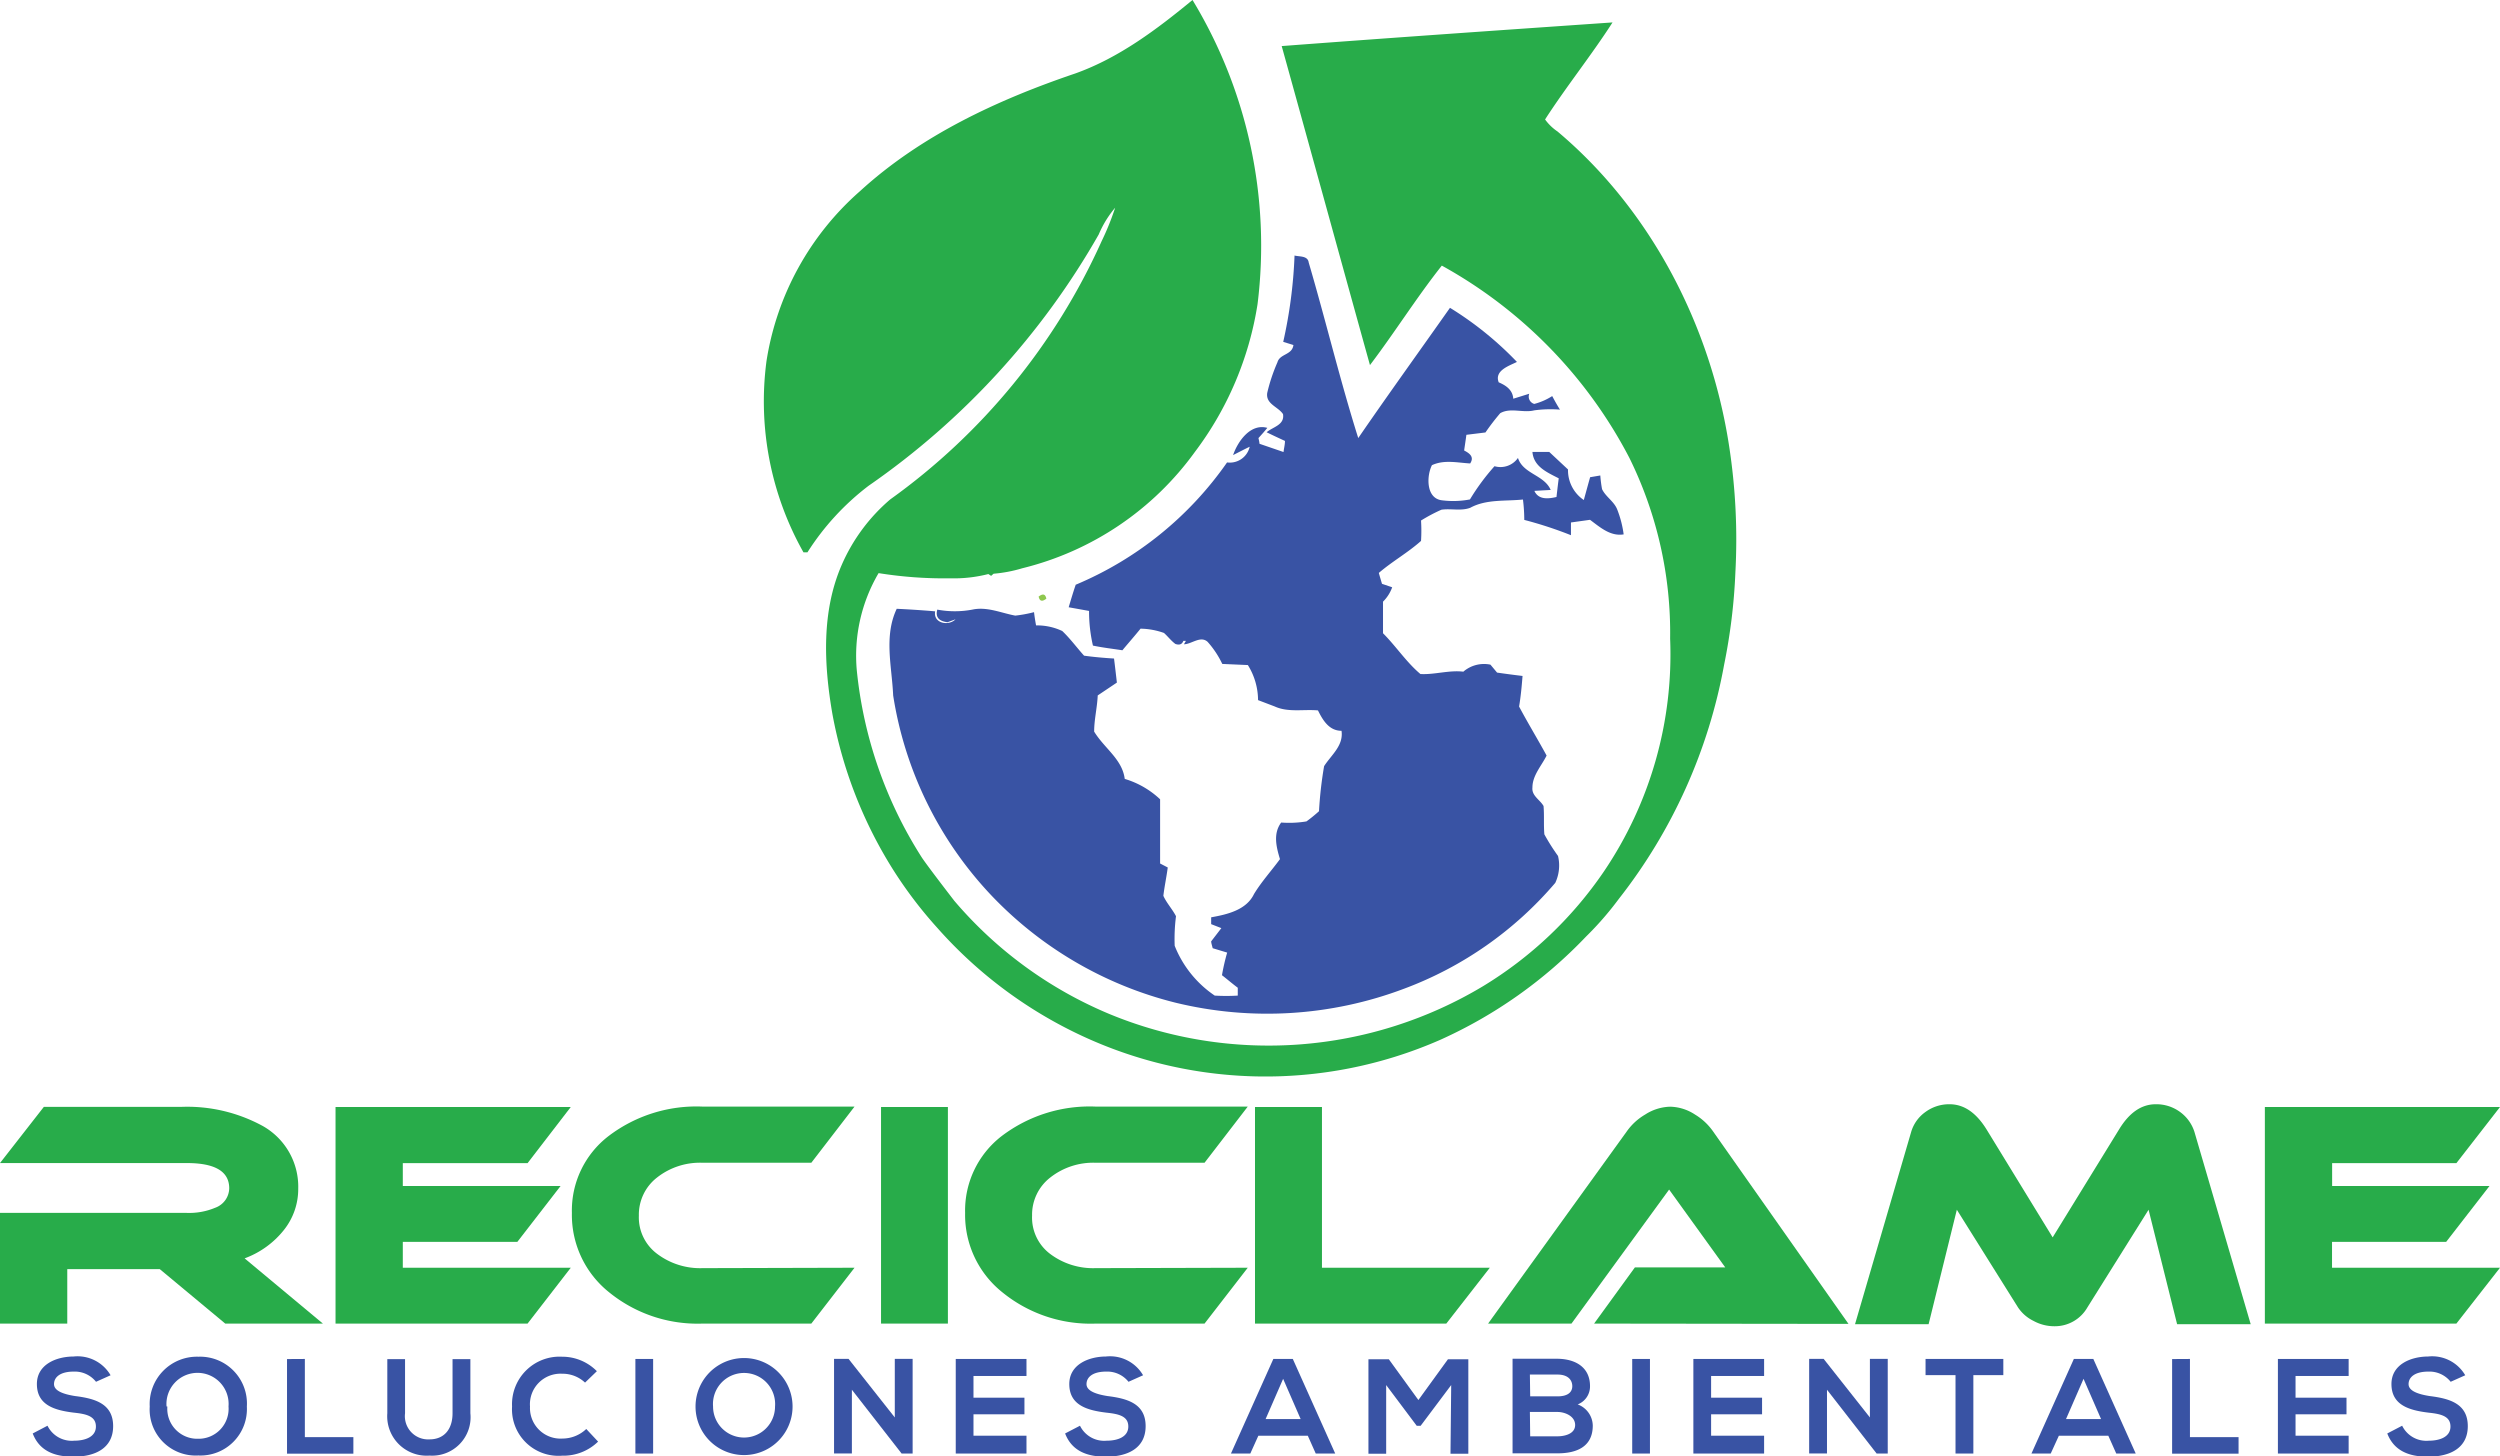 <svg id="Layer_1" data-name="Layer 1" xmlns="http://www.w3.org/2000/svg" viewBox="0 0 245.28 142.85"><defs><style>.cls-1{fill:#3953a4;}.cls-2{fill:#28ac4a;}.cls-3{fill:#8ec74e;}</style></defs><path class="cls-1" d="M9.42,135.57a2.66,2.66,0,0,0-2.2-1c-1.3,0-1.92.54-1.92,1.23s1,1,2.07,1.17c1.93.24,3.73.74,3.73,2.95s-1.83,3-3.89,3c-1.9,0-3.35-.59-4-2.28l1.45-.76a2.65,2.65,0,0,0,2.61,1.47c1.1,0,2.14-.38,2.14-1.39s-.92-1.23-2.15-1.36c-1.89-.23-3.64-.73-3.64-2.81,0-1.91,1.88-2.69,3.59-2.7a3.75,3.75,0,0,1,3.64,1.84Z"/><path class="cls-1" d="M24.22,138a4.56,4.56,0,0,1-4.76,4.8A4.52,4.52,0,0,1,14.69,138a4.64,4.64,0,0,1,4.77-4.89A4.6,4.6,0,0,1,24.22,138Zm-7.8,0a2.94,2.94,0,0,0,3,3.16,2.94,2.94,0,0,0,3-3.17,3.05,3.05,0,1,0-6.08,0Z"/><path class="cls-1" d="M29.91,133.33V141h4.76v1.62H28.16v-9.28Z"/><path class="cls-1" d="M46.15,133.35v5.31a3.77,3.77,0,0,1-4,4.15A3.87,3.87,0,0,1,38,138.66v-5.31h1.74v5.31a2.28,2.28,0,0,0,2.4,2.56c1.44,0,2.26-1,2.26-2.56v-5.31Z"/><path class="cls-1" d="M58.68,141.44a4.87,4.87,0,0,1-3.52,1.38A4.56,4.56,0,0,1,50.24,138a4.67,4.67,0,0,1,4.92-4.89,4.77,4.77,0,0,1,3.4,1.42l-1.16,1.12a3.21,3.21,0,0,0-2.24-.87A3,3,0,0,0,52,138a3,3,0,0,0,3.19,3.14,3.4,3.4,0,0,0,2.33-.94Z"/><path class="cls-1" d="M62.34,142.61v-9.28h1.74v9.28Z"/><path class="cls-1" d="M77.76,138a4.76,4.76,0,1,1-9.52,0,4.76,4.76,0,1,1,9.52,0Zm-7.8,0a3,3,0,1,0,6.08,0,3.05,3.05,0,1,0-6.08,0Z"/><path class="cls-1" d="M87.79,133.32h1.75v9.29H88.46l-4.88-6.26v6.25H81.83v-9.28h1.42l4.54,5.75Z"/><path class="cls-1" d="M100.71,142.61H93.77v-9.28h6.94V135h-5.2v2.13h5v1.63h-5v2.1h5.2Z"/><path class="cls-1" d="M110.72,135.57a2.67,2.67,0,0,0-2.2-1c-1.3,0-1.92.54-1.92,1.23s1,1,2.06,1.17c1.94.24,3.74.74,3.74,2.95s-1.83,3-3.9,3c-1.89,0-3.35-.59-4-2.28l1.46-.76a2.64,2.64,0,0,0,2.61,1.47c1.1,0,2.13-.38,2.13-1.39s-.91-1.23-2.14-1.36c-1.9-.23-3.65-.73-3.65-2.81,0-1.91,1.89-2.69,3.59-2.7a3.75,3.75,0,0,1,3.65,1.84Z"/><path class="cls-1" d="M128.31,140.86h-4.85l-.79,1.75h-1.9l4.16-9.28h1.91l4.16,9.28h-1.91Zm-2.42-5.58-1.72,3.95h3.44Z"/><path class="cls-1" d="M142.38,135.89l-3,4H139l-3-4v6.74h-1.74v-9.27h2l2.9,4,2.9-4h2v9.27h-1.75Z"/><path class="cls-1" d="M156,136a1.89,1.89,0,0,1-1.21,1.79,2.26,2.26,0,0,1,1.48,2.07c0,2.07-1.55,2.73-3.47,2.73h-4.4v-9.28h4.4C154.6,133.33,156,134.16,156,136Zm-5.87,1h2.67c1.1,0,1.46-.47,1.46-1s-.34-1.14-1.46-1.14H150.1Zm0,3.92h2.67c.72,0,1.74-.24,1.74-1.11s-1-1.28-1.74-1.28H150.1Z"/><path class="cls-1" d="M160.14,142.61v-9.28h1.74v9.28Z"/><path class="cls-1" d="M173.08,142.61h-6.94v-9.28h6.94V135h-5.2v2.13h5v1.63h-5v2.1h5.2Z"/><path class="cls-1" d="M183.46,133.32h1.75v9.29h-1.09l-4.87-6.26v6.25H177.5v-9.28h1.42l4.54,5.75Z"/><path class="cls-1" d="M191.86,134.92h-2.94v-1.59h7.63v1.59h-2.94v7.69h-1.75Z"/><path class="cls-1" d="M206.85,140.86H202l-.8,1.75h-1.89l4.16-9.28h1.91l4.16,9.28h-1.91Zm-2.43-5.58-1.72,3.95h3.44Z"/><path class="cls-1" d="M214.86,133.33V141h4.77v1.62h-6.52v-9.28Z"/><path class="cls-1" d="M230.43,142.61h-6.94v-9.28h6.94V135h-5.21v2.13h5v1.63h-5v2.1h5.21Z"/><path class="cls-1" d="M240.44,135.57a2.67,2.67,0,0,0-2.2-1c-1.3,0-1.93.54-1.93,1.23s1,1,2.07,1.17c1.94.24,3.74.74,3.74,2.95s-1.83,3-3.9,3c-1.89,0-3.35-.59-4-2.28l1.46-.76a2.64,2.64,0,0,0,2.61,1.47c1.1,0,2.13-.38,2.13-1.39s-.91-1.23-2.14-1.36c-1.9-.23-3.65-.73-3.65-2.81,0-1.91,1.88-2.69,3.59-2.7a3.76,3.76,0,0,1,3.65,1.84Z"/><path class="cls-2" d="M169.65,43.78C167.85,32,162,20.63,152.81,12.9a4.89,4.89,0,0,1-1.22-1.18c2.09-3.24,4.53-6.27,6.62-9.52-10.82.75-21.64,1.5-32.46,2.32,2.9,10.43,5.76,20.87,8.66,31.3,2.43-3.2,4.57-6.63,7.05-9.76a45.55,45.55,0,0,1,18.4,18.86,38.82,38.82,0,0,1,4,17.74,38,38,0,0,1-6.51,22.86A38.52,38.52,0,0,1,145.5,96.76a40.9,40.9,0,0,1-36.67,2.72A40.4,40.4,0,0,1,93.62,88.37c-.42-.55-2.53-3.28-3.16-4.21a41.81,41.81,0,0,1-6.4-18.41,16,16,0,0,1,2.14-9.52,40.82,40.82,0,0,0,7.07.51,13.57,13.57,0,0,0,3.7-.42l.27.18.24-.21a13.73,13.73,0,0,0,2.83-.54,29.6,29.6,0,0,0,16.93-11.42,32.35,32.35,0,0,0,6.14-14.49A46.5,46.5,0,0,0,117,0c-3.49,2.87-7.18,5.66-11.48,7.2-7.63,2.59-15.15,6.07-21.15,11.56a27.88,27.88,0,0,0-9.17,16.68,30.17,30.17,0,0,0,3.63,18.75l.39,0a25.15,25.15,0,0,1,6-6.53A75.27,75.27,0,0,0,107.8,23a10.21,10.21,0,0,1,1.61-2.62,26,26,0,0,1-1.33,3.29A62.86,62.86,0,0,1,87.34,49a17.73,17.73,0,0,0-4.75,6.41c-2,4.58-1.76,9.76-.93,14.59a43.3,43.3,0,0,0,5.86,15.16h0A41.94,41.94,0,0,0,91.93,91h0a43.42,43.42,0,0,0,12.93,10,42.64,42.64,0,0,0,36.49,1A45.59,45.59,0,0,0,155.6,91.9h0a31.33,31.33,0,0,0,3.22-3.7h0a52.38,52.38,0,0,0,10.34-23h0a56.68,56.68,0,0,0,1.1-9h0A60.18,60.18,0,0,0,169.65,43.78Z"/><path class="cls-1" d="M125.88,40.63c.17,1.08-1,1.25-1.61,1.78.59.29,1.19.57,1.8.85,0,.37-.1.73-.14,1.09l-2.36-.81c0-.14-.07-.42-.1-.56.3-.33.59-.65.87-1-1.64-.46-2.89,1.3-3.36,2.67.54-.27,1.08-.56,1.63-.82a2,2,0,0,1-2.22,1.54,34.24,34.24,0,0,1-14.85,12c-.25.73-.47,1.47-.69,2.21l2,.36a14.89,14.89,0,0,0,.38,3.4c1,.21,1.93.31,2.89.46.59-.71,1.21-1.41,1.78-2.12a7.15,7.15,0,0,1,2.3.42c.39.35.7.77,1.12,1.08.44.15.67,0,.78-.3l.25,0-.19.33c.74,0,1.62-.87,2.32-.24a9.11,9.11,0,0,1,1.44,2.17l2.51.11a6.55,6.55,0,0,1,1,3.44l1.63.62c1.33.61,2.84.26,4.25.39.49,1,1.11,2,2.31,2,.21,1.46-1,2.36-1.71,3.47a38.56,38.56,0,0,0-.5,4.42,14.91,14.91,0,0,1-1.23,1,10.3,10.3,0,0,1-2.48.11c-.81,1.09-.48,2.4-.12,3.59-.84,1.15-1.81,2.21-2.55,3.43-.75,1.57-2.64,2-4.2,2.28l0,.67,1,.39-1,1.3c0,.16.11.5.15.67l1.42.43a21,21,0,0,0-.51,2.22c.52.4,1,.82,1.55,1.23l0,.77a18.91,18.91,0,0,1-2.26,0,10.62,10.62,0,0,1-3.93-4.89,17.6,17.6,0,0,1,.13-2.9c-.37-.71-.93-1.3-1.24-2,.11-.94.31-1.85.43-2.78l-.75-.39c0-2.1,0-4.2,0-6.3a8.67,8.67,0,0,0-3.47-2c-.24-1.93-2-3-3-4.64,0-1.19.3-2.36.35-3.55l1.88-1.26c-.09-.78-.18-1.57-.28-2.36-1-.06-2-.15-2.94-.28-.72-.8-1.36-1.68-2.14-2.42a5.77,5.77,0,0,0-2.57-.55c-.08-.44-.15-.87-.2-1.3a12.94,12.94,0,0,1-1.84.34c-1.39-.26-2.77-.9-4.21-.59a9.26,9.26,0,0,1-3.44,0c-.22.81.24,1.14,1,1.24l.79-.29c-.67.69-2.21.41-2-.78-1.26-.11-2.52-.19-3.77-.25-1.28,2.71-.47,5.67-.35,8.5a36.77,36.77,0,0,0,9.55,19.53,37.39,37.39,0,0,0,18.13,10.61A38,38,0,0,0,137.77,97a36,36,0,0,0,14.82-10.38,4,4,0,0,0,.27-2.64,20.42,20.42,0,0,1-1.34-2.12c-.08-.92,0-1.86-.08-2.78-.35-.62-1.18-1-1.09-1.82,0-1.18.89-2.12,1.39-3.13-.88-1.62-1.84-3.19-2.7-4.81.17-1,.26-2,.34-3-.84-.1-1.67-.21-2.5-.33l-.65-.78a3.11,3.11,0,0,0-2.66.69c-1.41-.17-2.83.31-4.21.23-1.38-1.16-2.38-2.71-3.67-4,0-1,0-2.06,0-3.1a3.74,3.74,0,0,0,.9-1.41l-1-.34c-.08-.27-.24-.8-.31-1.07,1.31-1.13,2.87-2,4.14-3.14a15.6,15.6,0,0,0,0-2,16.35,16.35,0,0,1,2-1.06c.93-.14,1.93.15,2.83-.19,1.57-.86,3.44-.63,5.17-.81a16.32,16.32,0,0,1,.13,2,38.9,38.9,0,0,1,4.58,1.5V51.26L156,51c1,.74,2,1.64,3.3,1.43a10.31,10.31,0,0,0-.63-2.44c-.31-.8-1.13-1.24-1.49-2a12,12,0,0,1-.17-1.34l-1,.17c-.21.74-.41,1.49-.62,2.24a3.53,3.53,0,0,1-1.55-3L152,44.34l-1.65,0c.12,1.45,1.44,2,2.58,2.59-.08.61-.15,1.22-.22,1.83-.81.19-1.77.29-2.17-.6l1.6-.09c-.63-1.48-2.7-1.56-3.21-3.14a2.09,2.09,0,0,1-2.3.81A21.71,21.71,0,0,0,144.22,49a8.7,8.7,0,0,1-2.79.08c-1.53-.22-1.47-2.39-.94-3.44,1.2-.56,2.5-.24,3.75-.17.43-.64-.06-1-.59-1.27.07-.51.15-1,.22-1.54l1.87-.23a22.5,22.5,0,0,1,1.45-1.89c1-.58,2.24,0,3.34-.28a11.81,11.81,0,0,1,2.52-.07c-.27-.43-.52-.88-.76-1.33a6.12,6.12,0,0,1-1.76.77.75.75,0,0,1-.49-1l-1.57.49c-.06-.87-.71-1.3-1.43-1.61-.44-1.15,1-1.61,1.79-2a33,33,0,0,0-6.57-5.31c-3,4.26-6.06,8.5-9,12.78-1.79-5.68-3.18-11.5-4.86-17.22-.09-.69-.91-.56-1.39-.69a46.46,46.46,0,0,1-1.11,8.47l1,.31c-.12,1-1.33.84-1.57,1.7a17.08,17.08,0,0,0-1,3C124.17,39.65,125.39,39.89,125.88,40.63Z"/><path class="cls-3" d="M102.66,58.74c-.09-.47-.34-.53-.76-.21C102,59,102.24,59.06,102.66,58.74Z"/><path class="cls-2" d="M31.68,129.86H22.1l-6.42-5.34H6.6v5.34H0V119H18.33a6.57,6.57,0,0,0,2.77-.5,2.07,2.07,0,0,0,1.39-1.91c0-1.66-1.39-2.48-4.16-2.48H0l4.3-5.51H17.71a15.46,15.46,0,0,1,8.08,1.88,6.83,6.83,0,0,1,3.47,6.13,6.44,6.44,0,0,1-1.4,4.06A8.8,8.8,0,0,1,24,123.46Z"/><path class="cls-2" d="M56,124.38l-4.24,5.48H32.92V108.61H56l-4.24,5.51H39.52v2.24H55l-4.24,5.48H39.52v2.54Z"/><path class="cls-2" d="M83.84,124.38l-4.24,5.48H68.93a13.75,13.75,0,0,1-9.18-3.08A9.71,9.71,0,0,1,56.11,119a9.2,9.2,0,0,1,3.6-7.54,14.22,14.22,0,0,1,9.22-2.89H83.84l-4.24,5.51H68.93a6.82,6.82,0,0,0-4.48,1.46,4.61,4.61,0,0,0-1.77,3.73A4.46,4.46,0,0,0,64.45,123a7,7,0,0,0,4.48,1.42Z"/><path class="cls-2" d="M93,129.86H86.44V108.61H93Z"/><path class="cls-2" d="M122.42,124.38l-4.24,5.48H107.51a13.71,13.71,0,0,1-9.18-3.08A9.71,9.71,0,0,1,94.69,119a9.22,9.22,0,0,1,3.59-7.54,14.27,14.27,0,0,1,9.23-2.89h14.91l-4.24,5.51H107.51a6.82,6.82,0,0,0-4.48,1.46,4.61,4.61,0,0,0-1.77,3.73A4.46,4.46,0,0,0,103,123a7,7,0,0,0,4.48,1.42Z"/><path class="cls-2" d="M146.17,124.38l-4.27,5.48H123.13V108.61h6.57v15.77Z"/><path class="cls-2" d="M156.4,129.86l4-5.51h8.87l-5.51-7.64-9.58,13.15H146L159.61,111a5.77,5.77,0,0,1,1.8-1.65,4.74,4.74,0,0,1,2.45-.77,4.62,4.62,0,0,1,2.44.77,5.85,5.85,0,0,1,1.77,1.65l13.29,18.89Z"/><path class="cls-2" d="M220.82,129.92H213.6l-2.8-11.23-6,9.58a3.68,3.68,0,0,1-3.24,1.85,4.24,4.24,0,0,1-2.06-.53,3.86,3.86,0,0,1-1.51-1.32l-6-9.58-2.77,11.23H182l5.51-18.87a3.66,3.66,0,0,1,1.37-1.93,3.92,3.92,0,0,1,2.4-.78q2.1,0,3.63,2.48l6.48,10.58,6.51-10.58c1-1.65,2.2-2.48,3.6-2.48a3.92,3.92,0,0,1,2.42.78,3.85,3.85,0,0,1,1.38,1.93Z"/><path class="cls-2" d="M245.28,124.38,241,129.86H222.21V108.61h23.07L241,114.12H228.81v2.24h15.44L240,121.84h-11.2v2.54Z"/></svg>